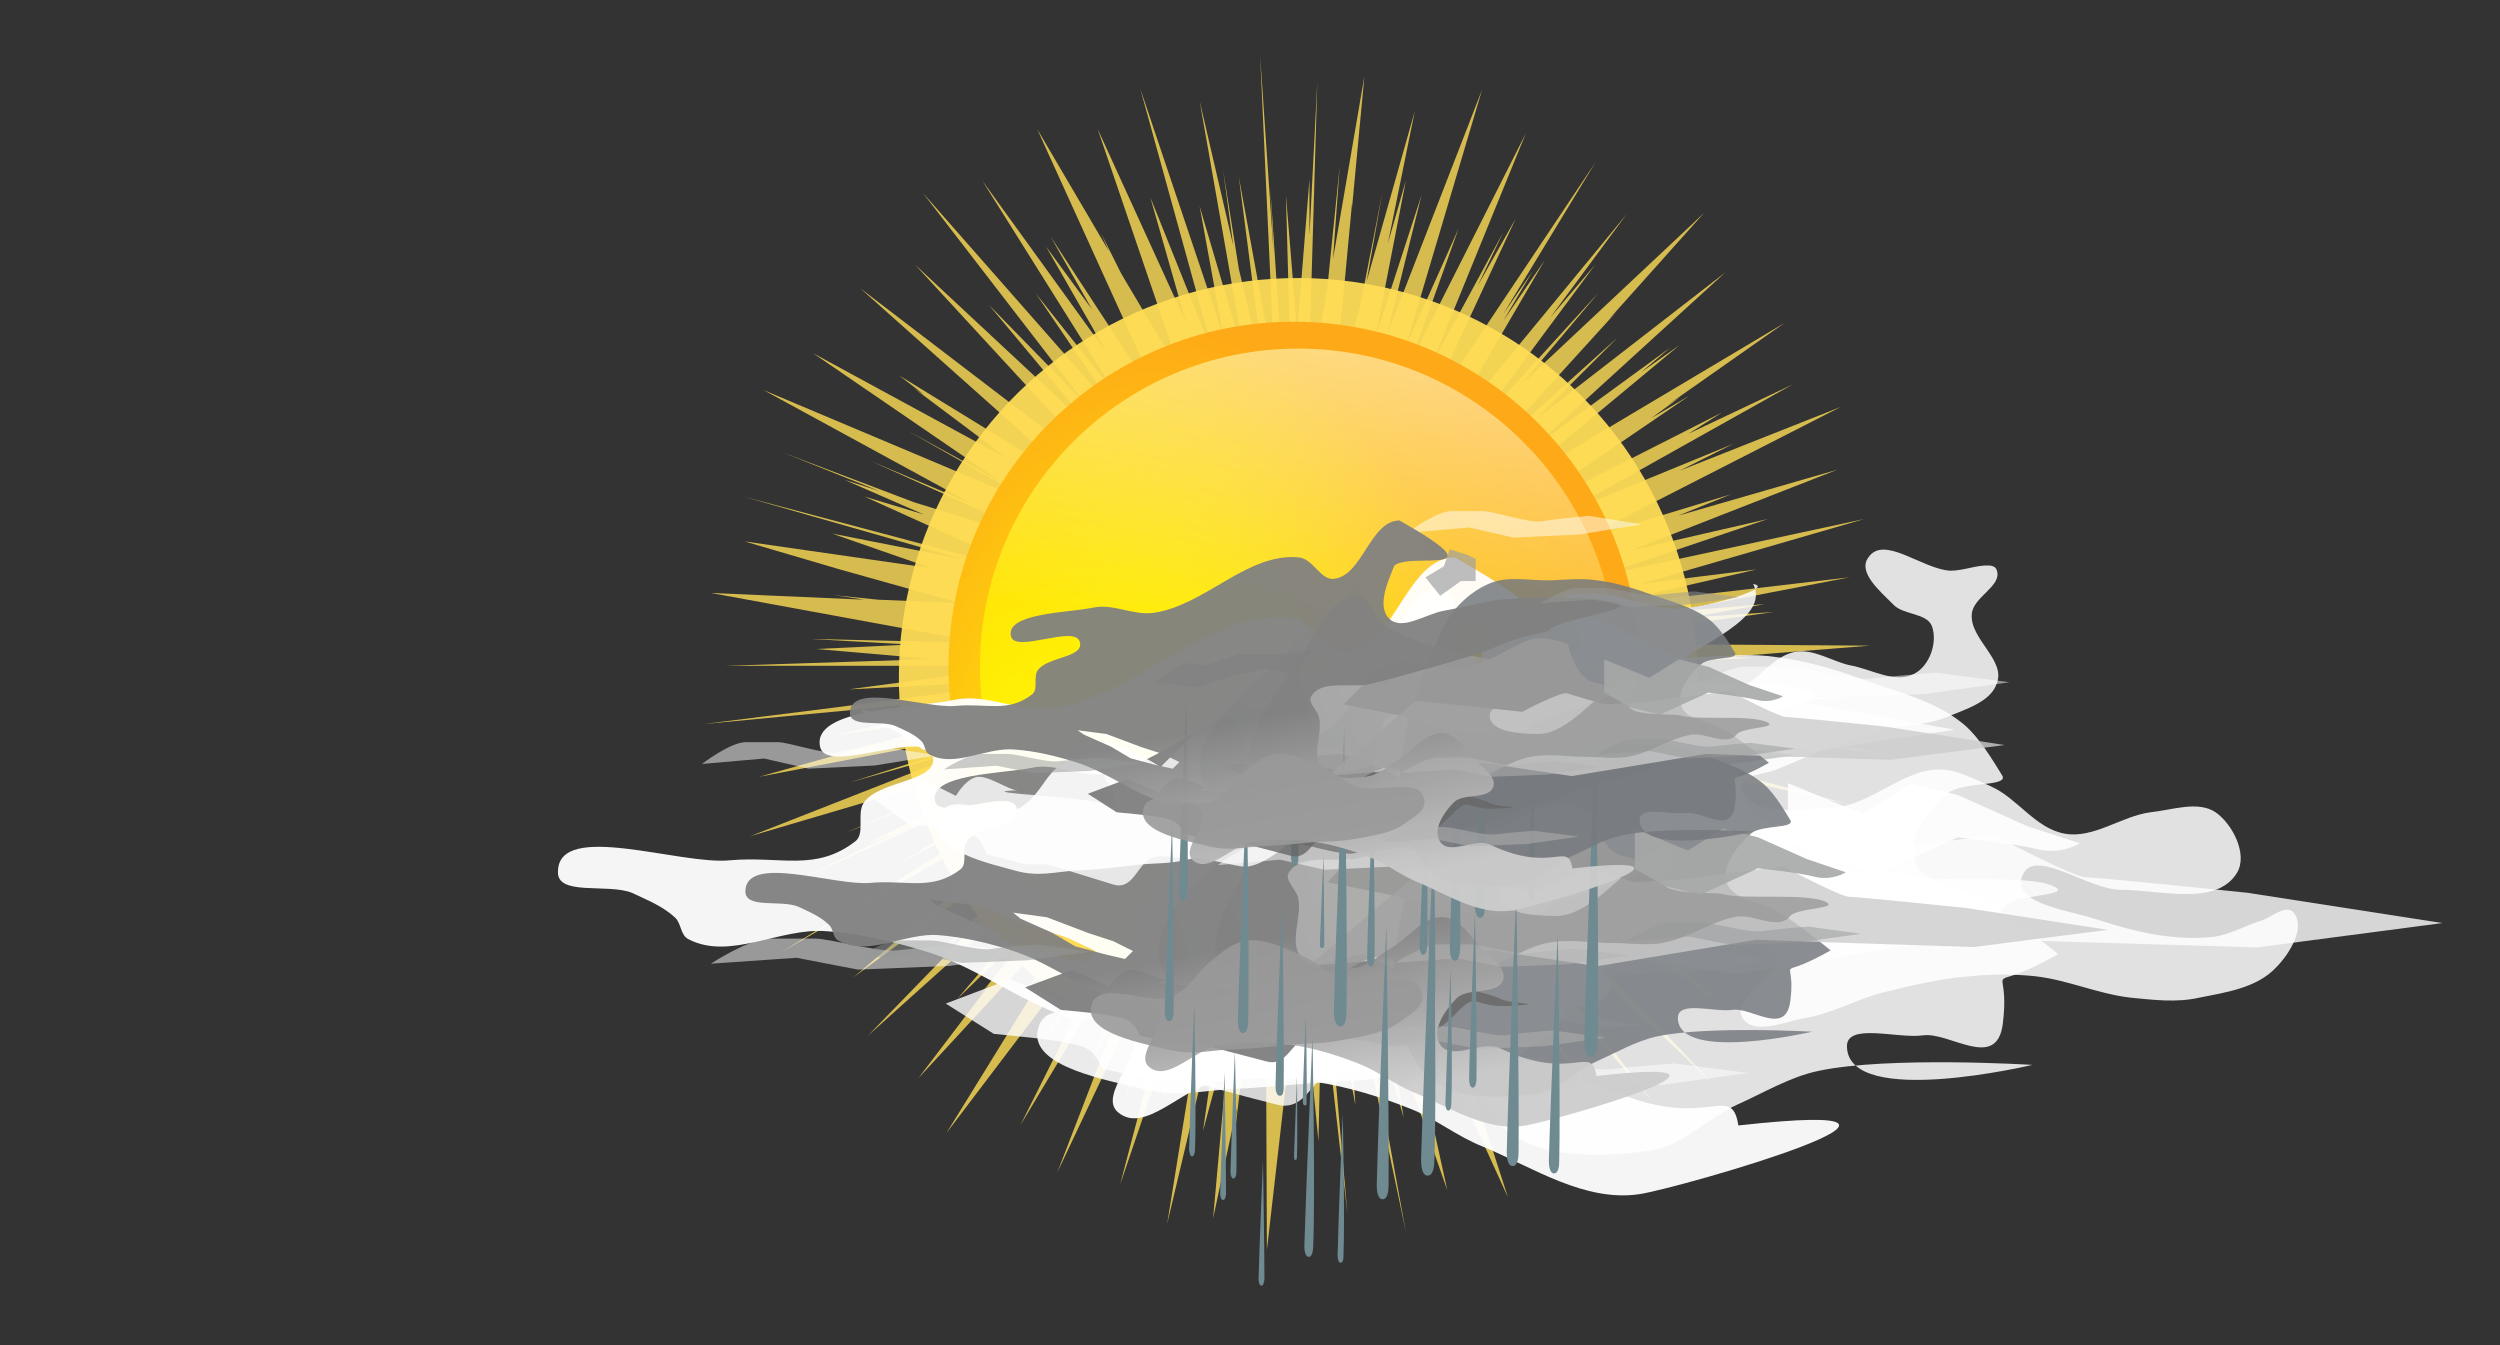 <?xml version="1.0" encoding="UTF-8" standalone="no"?>
<!-- Generator: Adobe Illustrator 23.0.6, SVG Export Plug-In . SVG Version: 6.00 Build 0)  -->

<svg
   xmlns:dc="http://purl.org/dc/elements/1.1/"
   xmlns:cc="http://creativecommons.org/ns#"
   xmlns:rdf="http://www.w3.org/1999/02/22-rdf-syntax-ns#"
   xmlns:svg="http://www.w3.org/2000/svg"
   xmlns="http://www.w3.org/2000/svg"
   xmlns:sodipodi="http://sodipodi.sourceforge.net/DTD/sodipodi-0.dtd"
   xmlns:inkscape="http://www.inkscape.org/namespaces/inkscape"
   version="1.1"
   x="0px"
   y="0px"
   viewBox="0 0 223.032 120.035"
   xml:space="preserve"
   id="svg24300"
   sodipodi:docname="5.svg"
   width="223.032"
   height="120.035"
   inkscape:version="0.92.1 r15371"><rect x="0" y="0" width="223.032" height="120.035" fill="#333333" stroke="none"/><defs
     id="defs24304" /><sodipodi:namedview
     pagecolor="#ffffff"
     bordercolor="#666666"
     borderopacity="1"
     objecttolerance="10"
     gridtolerance="10"
     guidetolerance="10"
     inkscape:pageopacity="0"
     inkscape:pageshadow="2"
     inkscape:window-width="2560"
     inkscape:window-height="1346"
     id="namedview24302"
     showgrid="false"
     fit-margin-top="5"
     fit-margin-bottom="5"
     fit-margin-left="50"
     fit-margin-right="5"
     inkscape:zoom="3.1714397"
     inkscape:cx="244.41165"
     inkscape:cy="6.7074556"
     inkscape:window-x="2549"
     inkscape:window-y="-11"
     inkscape:window-maximized="1"
     inkscape:current-layer="svg24300" /><style
     type="text/css"
     id="style23953">
	.st0{opacity:0.8;enable-background:new    ;}
	.st1{fill:#FFDD55;}
	.st2{opacity:0.94;enable-background:new    ;}
	.st3{fill:url(#SVGID_1_);}
	.st4{fill:url(#SVGID_2_);}
	.st5{fill:url(#SVGID_3_);}
	.st6{opacity:0.85;enable-background:new    ;}
	.st7{fill:#FFFFFF;}
	.st8{opacity:0.9;enable-background:new    ;}
	.st9{opacity:0.95;fill:#FFFFFF;enable-background:new    ;}
	.st10{opacity:0.5;enable-background:new    ;}
	.st11{opacity:0.673;enable-background:new    ;}
	.st12{opacity:0.6;enable-background:new    ;}
	.st13{fill:#76797E;}
	.st14{fill:url(#SVGID_4_);}
	.st15{fill:#999999;}
	.st16{fill:#666666;}
	.st17{fill:#CCCCCC;}
	.st18{opacity:0.95;fill:url(#SVGID_5_);enable-background:new    ;}
	.st19{fill:#A6A7A7;}
	.st20{fill:#B3B3B3;}
	.st21{fill:#9C9EA0;}
	.st22{fill:#959798;}
	.st23{fill:#808080;}
	.st24{fill:#6F8A91;}
	.st25{fill:url(#SVGID_6_);}
	.st26{opacity:0.95;fill:url(#SVGID_7_);enable-background:new    ;}
</style><g
     id="Ebene_2"
     transform="translate(-180.778,-363.3)"><g
       class="st0"
       id="g23957"
       style="opacity:0.8;enable-background:new"><polygon
         class="st1"
         points="291.3,387.3 289.9,378.5 290.8,385.2 287.8,372.3 291.9,395.6 287.8,381.7 289.9,393.2 282.5,371.2 289.1,395.1 283.4,380.9 286.6,392.1 278.7,374.8 286.2,396.8 280.8,387.7 279,384.1 279.7,385.7 273.3,374.8 284.8,400.1 284.3,399.4 274.5,384.4 278.2,390.9 274.1,385.3 279.6,394.9 268.4,379.4 280.5,398.7 273.2,389.5 280.6,400.4 263.1,380.5 277.6,399.3 269,390.5 278.6,402 262.4,386.9 280,406 273.2,401 257.5,389 277.8,407.1 261,396.8 263.2,398.5 262.4,398 268,402.2 270.6,404.2 253.3,394.8 270.1,406.3 261.7,401.7 271.9,407.5 273.1,408.3 248.9,398.1 267.6,408.3 258.4,404.4 269.5,409.4 273.6,411.6 262.3,408.1 250.7,403.7 259.2,407.1 256.1,406.1 263.2,409.2 257.9,407.6 272.7,414.3 271.6,414.1 247.1,407.6 266.7,413.2 255,410.9 263.9,414 247.2,411.6 255.7,414.1 255.3,414 255.7,414.1 266.4,417.1 259.1,416.8 255.2,416.4 257.9,416.8 244.2,416.2 267.6,420.5 265.9,420.6 253,420.3 262,420.8 253.6,421.2 264,422.1 245.4,422.7 270.9,422.7 271.4,422.8 256.5,424.8 274.2,423.9 257.7,426.1 255.4,426.4 243.5,427.9 270.9,425.3 255.3,428.9 267.6,427.1 259.1,429.6 253.9,430.8 257.4,430.1 248.5,432.6 273,427.9 256.6,433.1 268.6,429.7 247.7,437.9 272.8,430.5 256.2,437.6 274.1,430.5 258.1,438.6 260.5,437.7 250.1,442.7 267,435 274.1,432.2 261.1,440.3 277.4,431.6 250.4,448.3 276.6,433.1 261.6,444.6 272.2,437.5 262.8,445.5 261.1,446.8 262.2,446 256.9,450.5 279.2,434.1 264.7,448.2 268.3,445.3 258.2,455.7 275.6,440.1 279.7,436.5 266.2,452.4 273.6,445.2 271.3,448.2 268,452.3 269,451.2 262.7,459.5 279.6,441.2 279,442.1 271.6,452.7 275.2,448.2 265.2,464.4 281.2,443.3 273.8,456.4 280.5,446.3 271.8,463.7 283.9,443.5 285.5,440.9 278.2,458 281,452.6 275.1,467.9 287.2,442.3 281.1,461.3 285.7,449.9 285.1,452.2 282.6,460.9 283.3,459.1 280.7,469 287.5,449 284.5,461.5 288.3,451.4 284.9,472.5 290,451 288.1,464.2 290.5,455.3 289,472 291.1,462.2 291,463.9 291.4,460.5 293.7,450 293.8,474.8 296.8,448.7 298.4,465.1 298.7,451.5 301,471.7 298.8,446.7 301.7,461.9 300.7,447.1 306.2,473.2 301.5,447.5 306,463 304.6,454.3 309.9,469.5 305.2,448.1 308.8,456 310.7,460.8 309.6,457.6 315.3,470.1 307.4,445.6 308.6,447.6 315.2,460.9 311.4,452.5 315.5,459.7 312.2,451.8 320.5,466.6 309.1,444.5 317.5,457.8 306.1,437.4 326.1,465.9 311.9,444.1 322,457.1 312.7,443.7 328.3,461.7 317.9,448.2 324,455.5 311.6,439.8 323.8,451.7 320.6,447.6 333.6,460 314.2,439.5 313.3,438.3 327.9,450.1 322.6,444.5 329.7,450.1 325.9,446.8 334.7,453.2 319.8,439 339.5,450.6 320.6,435.8 330.6,440.5 334.5,442.6 332.2,441.2 333.7,442 322.8,434.9 342,444 319.8,432.6 335,438.4 314.3,429.4 312.2,428 326,433 335.3,436.4 334.2,436 346.1,440.3 321.9,430.6 338.2,435.1 320.8,429.5 345.9,435.1 337.3,432.8 323.8,428.8 335.6,430.7 322,427.2 349.3,430.6 322.4,426.1 338.1,427.1 327.3,425.4 345.3,425.7 337.7,424.9 340.2,425 334,424.5 320.7,423.1 331,422.3 337.2,422 335,421.9 347.6,420.9 318.9,420.7 339,417.9 331.5,418.4 338.2,417.2 329.7,417.9 345.8,414.8 322.7,417.5 337.5,414.1 327.1,415.4 347.1,409.6 323.4,414.7 338.5,409.6 326.3,412.4 344.7,405.2 330.5,409.3 335.2,407.4 321.7,411.5 345,399.6 330.6,405.3 335.4,402.9 319.8,409.3 320,409.2 340.7,397.6 331.4,402 334.4,400.1 320.8,407 315.8,409.3 331.5,398.6 328.1,400.6 330.7,398.7 329.6,399.4 340,392.1 315.3,406.8 330.6,394.1 327.2,396.5 329.8,394.3 317.6,403.2 334.7,387.6 317.8,400.7 325.1,393.4 313,404.3 325,391.1 324.3,391.8 332.8,382.3 316.5,397.6 323.4,389.4 311.9,402 323.1,386.9 319.1,391.6 325.9,382.4 309.6,402.2 308.9,403.1 318.6,386.5 314.9,391.9 317.5,387.5 314.9,391.3 323.1,377.8 307.4,401.3 316,382.8 312.6,388.8 314.9,384 308.5,395.8 316.9,375.2 306.7,395.4 310.9,383.7 306.2,394.2 313,371.3 304.5,393.2 307.6,380.7 303.5,393.3 306.2,379.4 304.6,385 307,373.2 302.7,388.4 304.1,380.5 302.1,390.7 299.6,399.8 300.8,387.8 301.4,381.4 301.4,381.8 302.5,370.1 299.7,386.4 300.3,378.1 299.2,388.9 297.5,398.9 297.5,397.9 298.3,370.6 297.6,384.3 297.6,379.3 296.5,392.9 295.5,380.7 296,399.1 295.7,403 295.6,402.4 294.1,380 294.4,385.9 293.2,368.3 294.5,396.6 291.3,379.1 293.6,396.9 "
         id="polygon23955"
         style="fill:#ffdd55" /></g><g
       class="st2"
       id="g23961"
       style="opacity:0.94;enable-background:new"><circle
         transform="matrix(0.071,-0.998,0.998,0.071,-147.402,689.34)"
         class="st1"
         cx="296.3"
         cy="423.8"
         id="ellipse23959"
         r="35.6"
         style="fill:#ffdd55" /></g><radialGradient
       id="SVGID_1_"
       cx="393.88"
       cy="247.928"
       r="50.508"
       gradientTransform="matrix(0.61,-0.024,0.035,0.895,35.549,224.878)"
       gradientUnits="userSpaceOnUse"><stop
         offset="0"
         style="stop-color:#FFFF00"
         id="stop23963" /><stop
         offset="1"
         style="stop-color:#FEA917"
         id="stop23965" /></radialGradient><path
       class="st3"
       d="m 327,422.8 c 0,17 -13.8,30.8 -30.8,30.8 -17,0 -30.8,-13.8 -30.8,-30.8 0,-17 13.8,-30.8 30.8,-30.8 17,0 30.8,13.8 30.8,30.8 z"
       id="path23968"
       inkscape:connector-curvature="0"
       style="fill:url(#SVGID_1_)" /><g
       id="g23977"><linearGradient
         id="SVGID_2_"
         gradientUnits="userSpaceOnUse"
         x1="362.004"
         y1="295.957"
         x2="482.036"
         y2="177.947"
         gradientTransform="matrix(0.562,0,0,0.562,53.523,295.658)"><stop
           offset="0"
           style="stop-color:#FFFF00"
           id="stop23970" /><stop
           offset="1"
           style="stop-color:#FFFF00;stop-opacity:0"
           id="stop23972" /></linearGradient><circle
         class="st4"
         cx="296.6"
         cy="422.8"
         r="28.4"
         id="circle23975"
         style="fill:url(#SVGID_2_)" /></g><linearGradient
       id="SVGID_3_"
       gradientUnits="userSpaceOnUse"
       x1="451.582"
       y1="119.494"
       x2="433.032"
       y2="225.084"
       gradientTransform="matrix(0.562,0,0,0.562,53.523,295.658)"><stop
         offset="0"
         style="stop-color:#FFFFFF"
         id="stop23979" /><stop
         offset="1"
         style="stop-color:#FFFFFF;stop-opacity:0"
         id="stop23981" /></linearGradient><path
       class="st5"
       d="m 325,422.8 c 0,15.7 -12.7,28.4 -28.4,28.4 -15.7,0 -28.4,-12.7 -28.4,-28.4 0,-15.7 12.7,-28.4 28.4,-28.4 15.7,0 28.4,12.8 28.4,28.4 z"
       id="path23984"
       inkscape:connector-curvature="0"
       style="fill:url(#SVGID_3_)" /></g><g
     id="Ebene_3"
     transform="translate(-180.778,-363.3)"><g
       transform="matrix(0.659,0,0,0.659,692.12,65.274)"
       id="g24049"><g
         class="st6"
         id="g23989"
         style="opacity:0.85;enable-background:new"><path
           class="st7"
           d="m -573.8,603.4 c 4.4,5.9 14.2,5.6 21.4,4.6 4.2,-0.7 7.7,-4.4 11.6,-6.2 3.6,-1.6 7.2,-3.8 11.1,-4.6 9.5,-2 28.9,-0.8 28.9,-0.8 0,0 -24.8,5.9 -25.1,-2.4 -0.2,-3.4 6.9,-1.1 10.3,-1.6 3.6,-0.5 10,4.9 10.8,-1.6 0.8,-6.5 -1.3,-5.7 1.3,-6.5 2.6,-0.8 6.2,-2.9 6.2,-2.9 0,0 -6.4,-5.2 -10,-7.3 -3.1,-2 -8.5,-2 -9.5,-5.4 -1,-3.3 2,-6.9 4.6,-9.1 2,-1.6 8.3,-0.8 7.3,-2.4 -1,-1.6 -3.3,-5.6 -5.7,-7.3 -3.6,-2.8 -8.2,-3.9 -12.4,-5.4 -4.1,-1.5 -8.2,-2.8 -12.4,-3.3 -3.3,-0.5 -6.5,-0.2 -10,0 -4.7,0.2 -9.8,-1.1 -14,0.8 -4.4,2 -8.3,5.9 -10.3,10.3 -7.2,15.2 -14.3,37.2 -4.1,51.1 z"
           id="path23987"
           inkscape:connector-curvature="0"
           style="fill:#ffffff" /></g><g
         class="st6"
         id="g23993"
         style="opacity:0.85;enable-background:new"><path
           class="st7"
           d="m -601.2,553.9 c 3.6,-4.4 9,-7 12.2,-11.6 1.1,-1.6 1.1,-3.8 2.3,-5.2 1.5,-2.1 3.3,-5.9 5.9,-5.2 3.3,0.8 1,7.2 3.4,9.3 2.1,1.8 5.4,2 8.2,1.8 2.4,-0.2 5.7,-0.8 7,-2.9 0.8,-1.5 -1.3,-3.6 -0.7,-5.2 0.5,-1.1 -4.6,-2.4 3.3,-2.3 2.8,0 7.5,2.3 11.4,2 3.4,-0.2 12.7,-2.8 9.6,-3.3 2.4,4.7 -7.3,8 -11.4,11.6 -1.6,1.5 -5.7,2 -5.2,4.1 0.7,2.3 4.6,1.3 7,1.1 2.9,-0.3 5.6,-1.6 8.2,-2.9 2.4,-1.3 4.2,-4.1 7,-4.7 2.6,-0.5 5.1,1.3 7.5,1.8 2.9,0.5 6.2,2.6 8.8,1.1 2,-1.1 3.1,-4.2 2.3,-6.4 -0.7,-1.8 -3.9,-1.5 -5.2,-2.9 -1.8,-1.8 -4.9,-4.4 -3.4,-6.4 2.1,-3.1 7.3,1.6 11.1,1.8 1.8,0 3.6,-0.8 5.2,-0.7 0.5,0 1,0.2 1.1,0.7 0.7,2.1 -3.3,3.6 -3.4,5.9 -0.3,3.3 4.6,6.2 3.4,9.3 -0.8,2.6 -4.4,3.6 -7,4.7 -2.8,1.1 -5.9,1 -8.8,1.8 -4.7,1.3 -9.5,3.3 -14,5.2 -1.6,0.7 -4.9,0.7 -4.7,2.3 0.5,4.2 8,3.1 12.2,2.9 5.2,-0.3 9.5,-5.2 14.5,-5.2 2.4,0 4.7,1.3 7,2.3 3.6,1.6 6,5.7 10,6.4 3.9,0.7 7.7,-2.4 11.6,-2.9 2.9,-0.3 6.4,-1.6 8.8,0 2.3,1.6 4.4,5.7 2.9,8.2 -2.8,4.6 -10.4,2.3 -15.7,2.3 -4.6,0 -11.9,-6 -13.4,-1.8 -1.3,3.8 6.7,4.6 10.4,5.9 4.9,1.6 10.1,2.8 15.2,2.3 2.4,-0.2 4.6,-1.6 7,-2.3 1.3,-0.5 3.1,-2.1 4.1,-1.1 1.8,2 -0.5,5.7 -2.3,7.5 -2.6,2.8 -6.9,3.4 -10.4,4.1 -3.1,0.7 -6.2,0.3 -9.3,0 -4.4,-0.5 -8.5,-2.4 -12.9,-2.9 -2.9,-0.3 -5.9,-0.3 -8.8,0 -4.1,0.3 -8.2,1.3 -12.2,2.3 -3.6,1 -6.9,2.9 -10.4,3.4 -2.6,0.5 -6.7,2.3 -8.2,0 -1.8,-2.8 5.7,-5.9 4.1,-8.8 -2.3,-4.1 -9.3,-2.6 -14,-1.8 -4.2,0.7 -8.3,3.1 -11.6,5.9 -2.6,2.1 -3.1,7 -6.4,8.2 -5.7,2 -11.6,-3.1 -17.5,-4.1 -12.1,-2 -31.3,7.5 -36.7,-3.4 -5.5,-11.6 12.8,-22.4 20.9,-32.2 z"
           id="path23991"
           inkscape:connector-curvature="0"
           style="fill:#ffffff" /></g><g
         class="st8"
         id="g23997"
         style="opacity:0.9;enable-background:new"><path
           class="st7"
           d="m -591.4,568.3 12.4,2.4 10,3.3 10,0.8 8.3,-0.8 c 0,0 0.8,-1.6 4.1,-2.4 3.3,-0.8 1.6,-0.8 4.9,-1.6 3.3,-0.8 7.3,-2.4 7.3,-2.4 l 2.4,-1.6 c 0,0 0,-1.6 -4.1,-2.4 -4.1,-0.8 -5.7,-8.3 -5.7,-8.3 0,0 -4.9,-2.4 -9.1,-0.8 -4.2,1.6 -8.3,4.9 -13.2,5.7 -4.9,0.8 -14.9,-1.6 -14.9,-1.6 l -7.3,4.9 z"
           id="path23995"
           inkscape:connector-curvature="0"
           style="fill:#ffffff" /></g><g
         class="st0"
         id="g24001"
         style="opacity:0.8;enable-background:new"><path
           class="st7"
           d="m -647.9,588.1 8.7,-3.3 7,2.9 c 0,0 1.6,-2.4 3.8,-2.9 2.1,-0.5 6.2,2.1 7.8,2.1 1.6,0 -9.1,0 4.9,0.8 14,0.8 13.6,2.4 13.2,0.5 -0.3,-2 -5.4,-6.5 1.3,-5.4 l 6.5,1.3 10,-2.4 11.1,5.4 4.9,0.5 c 0,0 7.3,1.3 9.5,2.4 2.2,1.1 9.5,0.8 2.1,1.3 -7.3,0.5 -6.2,-2.9 -10.3,1.3 -4.1,4.2 -8.7,6.2 -10.8,6.2 -2.1,0 -6.5,-1.3 -10.3,-1.3 -3.8,0 -6.5,-0.8 -8.3,0.5 -1.8,1.3 -2.9,4.6 -6.2,3.8 -3.3,-0.8 -12.4,-3.3 -12.4,-3.3 h -4.1 l -7.3,-1.6 c 0,0 -0.5,-2.1 -2.4,-2.9 -2,-0.8 -7.3,-1.3 -7.3,-1.3 l -4.9,-0.5 z"
           id="path23999"
           inkscape:connector-curvature="0"
           style="fill:#ffffff" /></g><g
         class="st0"
         id="g24005"
         style="opacity:0.8;enable-background:new"><path
           class="st7"
           d="m -575.4,567.5 23.5,2.4 c 0,0 8.7,-4.6 10,-4.1 1.3,0.5 8.3,2.4 8.3,2.4 0,0 9.1,-0.5 11.1,-0.8 2,-0.3 16.5,-2.1 16.5,-2.1 0,0 10.8,5.7 12.4,5.7 1.6,0 21.9,2.1 21.9,2.1 l 26.4,4.1 -25.1,3.3 -26.8,-0.8 -14,-0.5 -29.7,4.9 -19.8,-2.9 -34.3,2.9 z"
           id="path24003"
           inkscape:connector-curvature="0"
           style="fill:#ffffff" /></g><g
         class="st0"
         id="g24009"
         style="opacity:0.8;enable-background:new"><path
           class="st7"
           d="m -610.5,586.4 c 3.8,5.1 12.7,1.3 18.9,0 3.4,-0.7 6.4,-3.9 10,-4.1 3.8,-0.2 7,2.9 10.8,3.3 2.8,0.3 5.6,-0.2 8.3,-0.8 4.2,-1 8,-4.1 12.4,-4.9 4.1,-0.8 8.3,0 12.4,0 3.1,0 6,0.5 9.1,0 4.9,-0.8 9.1,-4.1 14,-4.9 3.3,-0.5 7.8,2.6 10,0 1.1,-1.6 8.8,-1.5 7,-2.6 -3.1,-2 -16,-0.5 -19.4,-1.6 -2.3,-0.7 -17,0.8 -9.3,-5.6 -1.8,-10.3 -12.7,9.8 -22,9.6 -3.8,0 -10.8,-0.3 -10.8,-4.1 0,-3.3 7,-0.8 9.1,-3.3 1.6,-2.1 2.6,-6.2 0.8,-8.3 -2.1,-2.6 -6.7,-0.2 -10,-0.8 -8,-1.6 -16.2,-3.3 -23,-7.3 -2.6,-1.6 -3.4,-6.7 -6.5,-6.5 -5.7,0.2 -8.7,7.5 -11.6,12.4 -5.6,8.8 -16.2,21 -10.2,29.5 z"
           id="path24007"
           inkscape:connector-curvature="0"
           style="fill:#ffffff" /></g><path
         class="st9"
         d="m -579,527.7 c -6.5,0 -8.2,12.2 -14.5,12.9 -2.9,0.3 -4.6,-4.4 -7.7,-4.7 -11.4,-1.1 -20.7,10.6 -32.2,12.2 -4.4,0.7 -9,-2.1 -13.4,-1.1 -5.4,1.1 -19.4,1.1 -18.1,6.4 1,3.8 14,-2.6 15.2,1.1 1.1,3.6 -7.2,3.3 -9.3,6.4 -1,1.5 0.2,4.1 -1.1,5.2 -5.4,4.2 -10.1,2 -17,2.6 -6.7,0.7 -23.2,-5.4 -23.3,1.5 -0.2,3.4 6.7,1.6 10,2.9 2.1,1 4.2,1.8 5.9,3.4 0.8,0.8 0.7,2.4 1.8,2.9 5.6,2.9 12.4,-1.6 18.6,-1.1 4.7,0.3 9.5,1.5 14,2.9 6.5,2.1 12.1,6.5 18.6,8.7 2.8,1 7,-0.7 8.7,1.8 2.1,3.1 -4.6,8.7 -1.8,11.1 3.6,3.1 8.8,-3.4 13.4,-4.1 4.4,-0.7 9,-0.7 13.4,0 4.4,0.7 8.7,2 12.7,3.6 3.4,1.3 6.4,3.8 10,5.2 6.7,2.8 13.7,7.5 21.1,6.4 5.4,-0.8 48.5,-13.2 13.4,-9.3 -1,-6.2 -4.4,1.3 -18.1,-5.2 -3.3,-1.6 -9,2.4 -11.1,-0.7 -1.8,-2.6 0.8,-6.5 2.9,-8.7 2.1,-2.3 7.8,-0.5 8.8,-3.6 0.7,-2.3 -2.4,-4.1 -4.1,-5.9 -2.1,-2.3 -3.9,-5.6 -7,-5.9 -3.8,-0.3 -6.7,3.9 -10,5.9 -2.1,1.1 -3.9,3.1 -6.4,3.6 -3.4,0.7 -8.2,0.8 -10.4,-1.8 -2.4,-2.8 0.2,-7.5 -0.7,-11.1 -0.3,-1.6 -2.4,-3.3 -1.8,-4.6 2.1,-4.1 9,-1.8 13.4,-2.9 7.7,-2 15.2,-4.1 22.7,-6.4 5.6,-1.6 6.4,-3.3 16.3,-5.2 1.5,-2.6 18.1,-4.4 15.7,-6 -2.8,-2 -24.2,-1.5 -27.4,-0.8 -3.8,0.7 -7.3,1.6 -11.1,2.3 -4.1,0.7 -9.3,4.6 -12.2,1.8 -2.8,-2.8 -0.3,-8.2 1.1,-11.8 3.6,-3.1 23.7,3 1,-9.9 z m -71.2,46.3 6.4,0.8 7.8,2.9 4.6,1.5 3.8,1.8 -1.5,1.5 -3.8,-0.8 -5.6,-1.5 -4.4,-2.6 -5.9,-2.6 z"
         id="path24011"
         inkscape:connector-curvature="0"
         style="opacity:0.95;fill:#ffffff;enable-background:new" /><g
         class="st8"
         id="g24015"
         style="opacity:0.9;enable-background:new"><path
           class="st7"
           d="m -621.1,599.7 c 4.6,1.1 7.8,0.2 11.6,0 3.8,-0.2 7.3,-0.5 10.8,-0.8 3.4,-0.3 6.4,-0.2 10,-0.8 3.6,-0.7 8.2,-1.3 10.8,-3.3 2.6,-2 5.7,-3.3 4.1,-6.5 -1.6,-3.3 -10.4,-0.5 -14,-1.6 -3.6,-1.1 -4.4,-2.8 -7.3,-4.1 -2.9,-1.3 -7.5,-3.6 -10.8,-3.3 -3.3,0.3 -4.9,2.3 -7.3,4.1 -2.4,1.8 -3.6,4.9 -7.3,6.5 -3.8,1.6 -13.7,-3.6 -14.9,1.6 -1.4,5.2 9.7,7 14.3,8.2 z"
           id="path24013"
           inkscape:connector-curvature="0"
           style="fill:#ffffff" /></g><g
         class="st8"
         id="g24019"
         style="opacity:0.9;enable-background:new"><path
           class="st7"
           d="m -533.8,558.3 10,4.1 6.5,-4.1 6.5,1.6 9.1,4.1 7.3,2.4 c 0,0 -2.4,1.6 -5.7,0.8 -3.3,-0.8 -10.8,-1.6 -10.8,-1.6 l -10.8,4.9 -6.5,-1.6 -5.7,-3.3 v -7.3 z"
           id="path24017"
           inkscape:connector-curvature="0"
           style="fill:#ffffff" /></g><g
         class="st10"
         id="g24023"
         style="opacity:0.5;enable-background:new"><path
           class="st7"
           d="m -578.7,583.5 11.6,-0.8 8.3,1.6 12.4,-0.5 11.6,-1.6 -10,-1.3 c 0,0 -6.2,0.5 -8.7,0.8 -2.5,0.3 -9.1,-1.6 -11.1,-1.6 h -6.2 c -3,0.1 -7.9,3.4 -7.9,3.4 z"
           id="path24021"
           inkscape:connector-curvature="0"
           style="fill:#ffffff" /></g><g
         class="st11"
         id="g24027"
         style="opacity:0.673;enable-background:new"><polygon
           class="st7"
           points="-562.2,536.1 -562.2,541 -565.4,541 -570,544.3 -573.3,540.2 -569.2,537.8 -567.9,534 -563.8,535.3 "
           id="polygon24025"
           style="fill:#ffffff" /></g><g
         class="st10"
         id="g24031"
         style="opacity:0.5;enable-background:new"><path
           class="st7"
           d="m -535.4,579.4 11.6,-0.8 8.3,1.6 12.4,-0.5 11.6,-1.6 -10,-1.3 c 0,0 -6.2,0.5 -8.7,0.8 -2.4,0.3 -9.1,-1.6 -11.1,-1.6 h -6.2 c -3,0.1 -7.9,3.4 -7.9,3.4 z"
           id="path24029"
           inkscape:connector-curvature="0"
           style="fill:#ffffff" /></g><g
         class="st10"
         id="g24035"
         style="opacity:0.5;enable-background:new"><path
           class="st7"
           d="m -547.8,545.9 11.6,-0.8 8.3,1.6 12.4,-0.5 11.6,-1.6 -10,-1.3 c 0,0 -6.2,0.5 -8.7,0.8 -2.4,0.3 -9.1,-1.6 -11.1,-1.6 h -6.2 c -2.8,0.2 -7.9,3.4 -7.9,3.4 z"
           id="path24033"
           inkscape:connector-curvature="0"
           style="fill:#ffffff" /></g><g
         class="st10"
         id="g24039"
         style="opacity:0.5;enable-background:new"><path
           class="st7"
           d="m -583.2,598.8 11.6,-0.8 8.3,1.6 12.4,-0.5 11.6,-1.6 -10,-1.3 c 0,0 -6.2,0.5 -8.7,0.8 -2.4,0.3 -9.1,-1.6 -11.1,-1.6 h -6.2 c -3,0.2 -7.9,3.4 -7.9,3.4 z"
           id="path24037"
           inkscape:connector-curvature="0"
           style="fill:#ffffff" /></g><g
         class="st10"
         id="g24043"
         style="opacity:0.5;enable-background:new"><path
           class="st7"
           d="m -679.7,582.7 11.6,-0.8 8.3,1.6 12.4,-0.5 11.6,-1.6 -10,-1.3 c 0,0 -6.2,0.5 -8.7,0.8 -2.4,0.3 -9.1,-1.6 -11.1,-1.6 h -6.2 c -2.9,0.1 -7.9,3.4 -7.9,3.4 z"
           id="path24041"
           inkscape:connector-curvature="0"
           style="fill:#ffffff" /></g><g
         class="st12"
         id="g24047"
         style="opacity:0.6;enable-background:new"><polygon
           class="st7"
           points="-605.4,557.2 -598.4,556.4 -602.2,561.6 -608.7,560.5 -616.5,562.1 -623.5,564.6 -633,563.4 -626.5,559.2 -621.9,559.7 -614.6,557.2 "
           id="polygon24045"
           style="fill:#ffffff" /></g></g></g><g
     id="Ebene_4"
     transform="translate(-180.778,-363.3)"><g
       transform="matrix(0.59,0,0,0.59,842.29,95.912)"
       id="g24124"><g
         class="st6"
         id="g24054"
         style="opacity:0.85;enable-background:new"><path
           class="st13"
           d="m -906.3,614.9 c 3.6,4.7 11.5,4.5 17.3,3.7 3.4,-0.5 6.2,-3.6 9.4,-5 2.9,-1.3 5.8,-3 9,-3.7 7.7,-1.6 23.4,-0.7 23.4,-0.7 0,0 -20.1,4.7 -20.3,-2 -0.1,-2.8 5.5,-0.9 8.3,-1.3 2.9,-0.4 8,4 8.7,-1.3 0.7,-5.3 -1.1,-4.6 1.1,-5.3 2.1,-0.7 5,-2.4 5,-2.4 0,0 -5.1,-4.2 -8,-5.9 -2.5,-1.6 -6.9,-1.6 -7.7,-4.4 -0.8,-2.6 1.6,-5.5 3.7,-7.4 1.6,-1.3 6.7,-0.7 5.9,-2 -0.8,-1.3 -2.6,-4.5 -4.6,-5.9 -2.9,-2.2 -6.6,-3.2 -10,-4.4 -3.3,-1.2 -6.6,-2.2 -10,-2.6 -2.6,-0.4 -5.3,-0.1 -8,0 -3.8,0.1 -7.9,-0.9 -11.3,0.7 -3.6,1.6 -6.7,4.7 -8.3,8.3 -6.1,12.6 -11.9,30.4 -3.6,41.6 z"
           id="path24052"
           inkscape:connector-curvature="0"
           style="fill:#76797e" /></g><g
         class="st6"
         id="g24063"
         style="opacity:0.85;enable-background:new"><linearGradient
           id="SVGID_4_"
           gradientUnits="userSpaceOnUse"
           x1="-6792.98"
           y1="95.272"
           x2="-6613.045"
           y2="39.203"
           gradientTransform="matrix(0.348,0,0,0.348,1384.598,581.253)"><stop
             offset="0"
             style="stop-color:#57646D"
             id="stop24056" /><stop
             offset="1"
             style="stop-color:#57646D;stop-opacity:0"
             id="stop24058" /></linearGradient><path
           class="st14"
           d="m -928.5,575 c 2.9,-3.6 7.3,-5.7 9.9,-9.4 0.9,-1.3 0.9,-3 1.8,-4.2 1.2,-1.7 2.6,-4.7 4.7,-4.2 2.6,0.7 0.8,5.8 2.8,7.5 1.7,1.5 4.4,1.6 6.6,1.5 2,-0.1 4.6,-0.7 5.7,-2.4 0.7,-1.2 -1.1,-2.9 -0.5,-4.2 0.4,-0.9 -3.7,-2 2.6,-1.8 2.2,0 6.1,1.8 9.2,1.6 2.8,-0.1 10.3,-2.2 7.8,-2.6 2,3.8 -5.9,6.5 -9.2,9.4 -1.3,1.2 -4.6,1.6 -4.2,3.3 0.5,1.8 3.7,1.1 5.7,0.9 2.4,-0.3 4.5,-1.3 6.6,-2.4 2,-1.1 3.4,-3.3 5.7,-3.8 2.1,-0.4 4.1,1.1 6.1,1.5 2.4,0.4 5,2.1 7.1,0.9 1.6,-0.9 2.5,-3.4 1.8,-5.1 -0.5,-1.5 -3.2,-1.2 -4.2,-2.4 -1.5,-1.5 -4,-3.6 -2.8,-5.1 1.7,-2.5 5.9,1.3 9,1.5 1.5,0 2.9,-0.7 4.2,-0.5 0.4,0 0.8,0.1 0.9,0.5 0.5,1.7 -2.6,2.9 -2.8,4.7 -0.3,2.6 3.7,5 2.8,7.5 -0.7,2.1 -3.6,2.9 -5.7,3.8 -2.2,0.9 -4.7,0.8 -7.1,1.5 -3.8,1.1 -7.7,2.6 -11.3,4.2 -1.3,0.5 -4,0.5 -3.8,1.8 0.4,3.4 6.5,2.5 9.9,2.4 4.2,-0.3 7.7,-4.2 11.7,-4.2 2,0 3.8,1.1 5.7,1.8 2.9,1.3 4.9,4.6 8,5.1 3.2,0.5 6.2,-2 9.4,-2.4 2.4,-0.3 5.1,-1.3 7.1,0 1.8,1.3 3.6,4.6 2.4,6.6 -2.2,3.7 -8.4,1.8 -12.7,1.8 -3.7,0 -9.6,-4.9 -10.8,-1.5 -1.1,3 5.4,3.7 8.4,4.7 4,1.3 8.2,2.2 12.3,1.8 2,-0.1 3.7,-1.3 5.7,-1.8 1.1,-0.4 2.5,-1.7 3.3,-0.9 1.5,1.6 -0.4,4.6 -1.8,6.1 -2.1,2.2 -5.5,2.8 -8.4,3.3 -2.5,0.5 -5,0.3 -7.5,0 -3.6,-0.4 -6.9,-2 -10.4,-2.4 -2.4,-0.3 -4.7,-0.3 -7.1,0 -3.3,0.3 -6.6,1.1 -9.9,1.8 -2.9,0.8 -5.5,2.4 -8.4,2.8 -2.1,0.4 -5.4,1.8 -6.6,0 -1.5,-2.2 4.6,-4.7 3.3,-7.1 -1.8,-3.3 -7.5,-2.1 -11.3,-1.5 -3.4,0.5 -6.7,2.5 -9.4,4.7 -2.1,1.7 -2.5,5.7 -5.1,6.6 -4.6,1.6 -9.4,-2.5 -14.1,-3.3 -9.8,-1.6 -25.3,6.1 -29.7,-2.8 -4.7,-9 10,-17.7 16.6,-25.6 z"
           id="path24061"
           inkscape:connector-curvature="0"
           style="fill:url(#SVGID_4_)" /></g><g
         class="st8"
         id="g24067"
         style="opacity:0.9;enable-background:new"><path
           class="st15"
           d="m -920.5,586.6 10,2 8,2.6 8,0.7 6.7,-0.7 c 0,0 0.7,-1.3 3.3,-2 2.6,-0.7 1.3,-0.7 4,-1.3 2.6,-0.7 5.9,-2 5.9,-2 l 2,-1.3 c 0,0 0,-1.3 -3.3,-2 -3.3,-0.7 -4.6,-6.7 -4.6,-6.7 0,0 -4,-2 -7.4,-0.7 -3.4,1.3 -6.7,4 -10.7,4.6 -4,0.7 -12,-1.3 -12,-1.3 l -5.9,4 z"
           id="path24065"
           inkscape:connector-curvature="0"
           style="fill:#999999" /></g><g
         class="st0"
         id="g24071"
         style="opacity:0.8;enable-background:new"><path
           class="st16"
           d="m -966.2,602.5 7,-2.6 5.7,2.4 c 0,0 1.3,-2 3,-2.4 1.7,-0.4 5,1.7 6.3,1.7 1.3,0 -7.4,0 4,0.7 11.3,0.7 10.9,2 10.7,0.4 -0.3,-1.6 -4.4,-5.3 1.1,-4.4 l 5.3,1.1 8,-2 9,4.4 4,0.4 c 0,0 5.9,1.1 7.7,2 1.7,0.9 7.7,0.7 1.7,1.1 -5.9,0.4 -5,-2.4 -8.3,1.1 -3.3,3.4 -7,5 -8.7,5 -1.7,0 -5.3,-1.1 -8.3,-1.1 -3,0 -5.3,-0.7 -6.7,0.4 -1.5,1.1 -2.4,3.7 -5,3 -2.6,-0.7 -10,-2.6 -10,-2.6 h -3.3 l -5.9,-1.3 c 0,0 -0.4,-1.7 -2,-2.4 -1.6,-0.7 -5.9,-1.1 -5.9,-1.1 l -4,-0.4 z"
           id="path24069"
           inkscape:connector-curvature="0"
           style="fill:#666666" /></g><g
         class="st0"
         id="g24075"
         style="opacity:0.8;enable-background:new"><path
           class="st17"
           d="m -907.6,585.9 19,2 c 0,0 7,-3.7 8,-3.3 1.1,0.4 6.7,2 6.7,2 0,0 7.4,-0.4 9,-0.7 1.6,-0.3 13.3,-1.7 13.3,-1.7 0,0 8.7,4.6 10,4.6 1.3,0 17.7,1.7 17.7,1.7 l 21.4,3.3 -20.3,2.6 -21.6,-0.7 -11.3,-0.4 -24,4 -16,-2.4 -27.7,2.4 z"
           id="path24073"
           inkscape:connector-curvature="0"
           style="fill:#cccccc" /></g><g
         class="st0"
         id="g24079"
         style="opacity:0.8;enable-background:new"><path
           class="st15"
           d="m -936,601.2 c 3,4.1 10.3,1.1 15.3,0 2.8,-0.5 5.1,-3.2 8,-3.3 3,-0.1 5.7,2.4 8.7,2.6 2.2,0.3 4.5,-0.1 6.7,-0.7 3.4,-0.8 6.5,-3.3 10,-4 3.3,-0.7 6.7,0 10,0 2.5,0 4.9,0.4 7.4,0 4,-0.7 7.4,-3.3 11.3,-4 2.6,-0.4 6.3,2.1 8,0 0.9,-1.3 7.1,-1.2 5.7,-2.1 -2.5,-1.6 -12.9,-0.4 -15.7,-1.3 -1.8,-0.5 -13.7,0.7 -7.5,-4.5 -1.5,-8.3 -10.3,7.9 -17.8,7.8 -3,0 -8.7,-0.3 -8.7,-3.3 0,-2.6 5.7,-0.7 7.4,-2.6 1.3,-1.7 2.1,-5 0.7,-6.7 -1.7,-2.1 -5.4,-0.1 -8,-0.7 -6.5,-1.3 -13.1,-2.6 -18.6,-5.9 -2.1,-1.3 -2.8,-5.4 -5.3,-5.3 -4.6,0.1 -7,6.1 -9.4,10 -4.5,7.3 -13.1,17.2 -8.2,24 z"
           id="path24077"
           inkscape:connector-curvature="0"
           style="fill:#999999" /></g><linearGradient
         id="SVGID_5_"
         gradientUnits="userSpaceOnUse"
         x1="-6645.61"
         y1="115.897"
         x2="-6660.439"
         y2="41.82"
         gradientTransform="matrix(0.348,0,0,0.348,1384.598,581.253)"><stop
           offset="0"
           style="stop-color:#CCCCCC"
           id="stop24081" /><stop
           offset="1"
           style="stop-color:#808080"
           id="stop24083" /></linearGradient><path
         class="st18"
         d="m -910.5,553.7 c -5.3,0 -6.6,9.9 -11.7,10.4 -2.4,0.3 -3.7,-3.6 -6.2,-3.8 -9.2,-0.9 -16.8,8.6 -26,9.9 -3.6,0.5 -7.3,-1.7 -10.8,-0.9 -4.4,0.9 -15.7,0.9 -14.6,5.1 0.8,3 11.3,-2.1 12.3,0.9 0.9,2.9 -5.8,2.6 -7.5,5.1 -0.8,1.2 0.1,3.3 -0.9,4.2 -4.4,3.4 -8.2,1.6 -13.7,2.1 -5.4,0.5 -18.7,-4.4 -18.9,1.2 -0.1,2.8 5.4,1.3 8,2.4 1.7,0.8 3.4,1.5 4.7,2.8 0.7,0.7 0.5,2 1.5,2.4 4.5,2.4 10,-1.3 15,-0.9 3.8,0.3 7.7,1.2 11.3,2.4 5.3,1.7 9.8,5.3 15,7 2.2,0.8 5.7,-0.5 7,1.5 1.7,2.5 -3.7,7 -1.5,9 2.9,2.5 7.1,-2.8 10.8,-3.3 3.6,-0.5 7.3,-0.5 10.8,0 3.6,0.5 7,1.6 10.3,2.9 2.8,1.1 5.1,3 8,4.2 5.4,2.2 11.1,6.1 17,5.1 4.4,-0.7 39.2,-10.7 10.8,-7.5 -0.8,-5 -3.6,1.1 -14.6,-4.2 -2.6,-1.3 -7.3,2 -9,-0.5 -1.5,-2.1 0.7,-5.3 2.4,-7 1.7,-1.8 6.3,-0.4 7.1,-2.9 0.5,-1.8 -2,-3.3 -3.3,-4.7 -1.7,-1.8 -3.2,-4.5 -5.7,-4.7 -3,-0.3 -5.4,3.2 -8,4.7 -1.7,0.9 -3.2,2.5 -5.1,2.9 -2.8,0.5 -6.6,0.7 -8.4,-1.5 -2,-2.2 0.1,-6.1 -0.5,-9 -0.3,-1.3 -2,-2.6 -1.5,-3.7 1.7,-3.3 7.3,-1.5 10.8,-2.4 6.2,-1.6 12.3,-3.3 18.3,-5.1 4.5,-1.3 5.1,-2.6 13.2,-4.2 1.2,-2.1 14.6,-3.6 12.7,-4.9 -2.2,-1.6 -19.5,-1.2 -22.2,-0.7 -3,0.5 -5.9,1.3 -9,1.8 -3.3,0.5 -7.5,3.7 -9.9,1.5 -2.2,-2.2 -0.3,-6.6 0.9,-9.5 3.2,-2.5 19.4,2.3 1.1,-8.1 z m -57.5,37.5 5.1,0.7 6.3,2.4 3.7,1.2 3,1.5 -1.2,1.2 -3,-0.7 -4.5,-1.2 -3.6,-2.1 -4.7,-2.1 z"
         id="path24086"
         inkscape:connector-curvature="0"
         style="opacity:0.95;fill:url(#SVGID_5_);enable-background:new" /><g
         class="st8"
         id="g24090"
         style="opacity:0.9;enable-background:new"><path
           class="st15"
           d="m -944.6,611.9 c 3.7,0.9 6.3,0.1 9.4,0 3,-0.1 5.9,-0.4 8.7,-0.7 2.8,-0.3 5.1,-0.1 8,-0.7 2.8,-0.5 6.6,-1.1 8.7,-2.6 2.1,-1.6 4.6,-2.6 3.3,-5.3 -1.3,-2.7 -8.4,-0.4 -11.3,-1.3 -2.9,-0.9 -3.6,-2.2 -5.9,-3.3 -2.4,-1.1 -6.1,-2.9 -8.7,-2.6 -2.6,0.3 -4,1.8 -5.9,3.3 -1.9,1.5 -2.9,4 -5.9,5.3 -3,1.3 -11.1,-2.9 -12,1.3 -1,4.2 8,5.7 11.6,6.6 z"
           id="path24088"
           inkscape:connector-curvature="0"
           style="fill:#999999" /></g><g
         class="st8"
         id="g24094"
         style="opacity:0.9;enable-background:new"><path
           class="st19"
           d="m -874,578.5 8,3.3 5.3,-3.3 5.3,1.3 7.4,3.3 5.9,2 c 0,0 -2,1.3 -4.6,0.7 -2.6,-0.7 -8.7,-1.3 -8.7,-1.3 l -8.7,4 -5.3,-1.3 -4.6,-2.6 z"
           id="path24092"
           inkscape:connector-curvature="0"
           style="fill:#a6a7a7" /></g><g
         class="st10"
         id="g24098"
         style="opacity:0.5;enable-background:new"><path
           class="st20"
           d="m -910.3,598.8 9.4,-0.7 6.7,1.3 10,-0.4 9.4,-1.3 -8,-1.1 c 0,0 -5,0.4 -7,0.7 -2,0.3 -7.4,-1.3 -9,-1.3 h -5 c -2.5,0.2 -6.5,2.8 -6.5,2.8 z"
           id="path24096"
           inkscape:connector-curvature="0"
           style="fill:#b3b3b3" /></g><g
         class="st11"
         id="g24102"
         style="opacity:0.673;enable-background:new"><polygon
           class="st21"
           points="-896.9,560.6 -896.9,564.5 -899.6,564.5 -903.3,567.2 -905.9,563.9 -902.6,561.9 -901.5,558.9 -898.2,559.9 "
           id="polygon24100"
           style="fill:#9c9ea0" /></g><g
         class="st10"
         id="g24106"
         style="opacity:0.5;enable-background:new"><path
           class="st22"
           d="m -875.3,595.5 9.4,-0.7 6.7,1.3 10,-0.4 9.4,-1.3 -8,-1.1 c 0,0 -5,0.4 -7,0.7 -2,0.3 -7.4,-1.3 -9,-1.3 h -5 c -2.5,0.2 -6.5,2.8 -6.5,2.8 z"
           id="path24104"
           inkscape:connector-curvature="0"
           style="fill:#959798" /></g><g
         class="st10"
         id="g24110"
         style="opacity:0.5;enable-background:new"><path
           class="st22"
           d="m -885.3,568.5 9.4,-0.7 6.7,1.3 10,-0.4 9.4,-1.3 -8,-1.1 c 0,0 -5,0.4 -7,0.7 -2,0.3 -7.4,-1.3 -9,-1.3 h -5 c -2.4,0.2 -6.5,2.8 -6.5,2.8 z"
           id="path24108"
           inkscape:connector-curvature="0"
           style="fill:#959798" /></g><g
         class="st10"
         id="g24114"
         style="opacity:0.5;enable-background:new"><path
           class="st20"
           d="m -913.9,611.2 9.4,-0.7 6.7,1.3 10,-0.4 9.4,-1.3 -8,-1.1 c 0,0 -5,0.4 -7,0.7 -2,0.3 -7.4,-1.3 -9,-1.3 h -5 c -2.6,0.2 -6.5,2.8 -6.5,2.8 z"
           id="path24112"
           inkscape:connector-curvature="0"
           style="fill:#b3b3b3" /></g><g
         class="st10"
         id="g24118"
         style="opacity:0.5;enable-background:new"><path
           class="st22"
           d="m -991.9,598.2 9.4,-0.7 6.7,1.3 10,-0.4 9.4,-1.3 -8,-1.1 c 0,0 -5,0.4 -7,0.7 -2,0.3 -7.4,-1.3 -9,-1.3 h -5 c -2.4,0.1 -6.5,2.8 -6.5,2.8 z"
           id="path24116"
           inkscape:connector-curvature="0"
           style="fill:#959798" /></g><g
         class="st12"
         id="g24122"
         style="opacity:0.6;enable-background:new"><polygon
           class="st23"
           points="-931.9,577.6 -926.2,576.9 -929.3,581.2 -934.5,580.2 -940.9,581.6 -946.5,583.5 -954.2,582.6 -948.9,579.2 -945.2,579.6 -939.3,577.6 "
           id="polygon24120"
           style="fill:#808080" /></g></g><g
       transform="matrix(0.59,0,0,0.694,830.28,46.91)"
       id="g24164"><g
         class="st0"
         id="g24128"
         style="opacity:0.8;enable-background:new"><path
           class="st7"
           d="m -969,558.4 7,-2.6 5.7,2.4 c 0,0 1.3,-2 3,-2.4 1.7,-0.4 5,1.7 6.3,1.7 1.3,0 -7.4,0 4,0.7 11.3,0.7 10.9,2 10.7,0.4 -0.3,-1.6 -4.4,-5.3 1.1,-4.4 l 5.3,1.1 8,-2 9,4.4 4,0.4 c 0,0 5.9,1.1 7.7,2 1.7,0.9 7.7,0.7 1.7,1.1 -6,0.4 -5,-2.4 -8.3,1.1 -3.3,3.4 -7,5 -8.7,5 -1.7,0 -5.3,-1.1 -8.3,-1.1 -3,0 -5.3,-0.7 -6.7,0.4 -1.5,1.1 -2.4,3.7 -5,3 -2.6,-0.7 -10,-2.6 -10,-2.6 h -3.3 l -5.9,-1.3 c 0,0 -0.4,-1.7 -2,-2.4 -1.6,-0.7 -5.9,-1.1 -5.9,-1.1 l -4,-0.4 z"
           id="path24126"
           inkscape:connector-curvature="0"
           style="fill:#ffffff" /></g><g
         class="st0"
         id="g24132"
         style="opacity:0.8;enable-background:new"><path
           class="st7"
           d="m -910.4,541.8 19,2 c 0,0 7,-3.7 8,-3.3 1.1,0.4 6.7,2 6.7,2 0,0 7.4,-0.4 9,-0.7 1.6,-0.3 13.3,-1.7 13.3,-1.7 0,0 8.7,4.6 10,4.6 1.3,0 17.7,1.7 17.7,1.7 l 21.4,3.3 -20.3,2.6 -21.6,-0.7 -11.3,-0.4 -24,4 -16,-2.4 -27.7,2.4 z"
           id="path24130"
           inkscape:connector-curvature="0"
           style="fill:#ffffff" /></g><path
         class="st9"
         d="m -970.8,547.1 5.1,0.7 6.3,2.4 3.7,1.2 3,1.5 -1.2,1.2 -3,-0.7 -4.5,-1.2 -3.6,-2.1 -4.7,-2.1 z"
         id="path24134"
         inkscape:connector-curvature="0"
         style="opacity:0.95;fill:#ffffff;enable-background:new" /><g
         class="st8"
         id="g24138"
         style="opacity:0.9;enable-background:new"><path
           class="st7"
           d="m -947.4,567.8 c 3.7,0.9 6.3,0.1 9.4,0 3,-0.1 5.9,-0.4 8.7,-0.7 2.8,-0.3 5.1,-0.1 8,-0.7 2.9,-0.5 6.6,-1.1 8.7,-2.6 2.1,-1.6 4.6,-2.6 3.3,-5.3 -1.3,-2.7 -8.4,-0.4 -11.3,-1.3 -2.9,-0.9 -3.6,-2.2 -5.9,-3.3 -2.4,-1.1 -6.1,-2.9 -8.7,-2.6 -2.6,0.3 -4,1.8 -5.9,3.3 -2,1.5 -2.9,4 -5.9,5.3 -3,1.3 -11.1,-2.9 -12,1.3 -1,4.2 7.9,5.7 11.6,6.6 z"
           id="path24136"
           inkscape:connector-curvature="0"
           style="fill:#ffffff" /></g><g
         class="st8"
         id="g24142"
         style="opacity:0.9;enable-background:new"><path
           class="st7"
           d="m -876.8,534.4 8,3.3 5.3,-3.3 5.3,1.3 7.4,3.3 5.9,2 c 0,0 -2,1.3 -4.6,0.7 -2.6,-0.7 -8.7,-1.3 -8.7,-1.3 l -8.7,4 -5.3,-1.3 -4.6,-2.6 z"
           id="path24140"
           inkscape:connector-curvature="0"
           style="fill:#ffffff" /></g><g
         class="st10"
         id="g24146"
         style="opacity:0.5;enable-background:new"><path
           class="st7"
           d="m -913.1,554.7 9.4,-0.7 6.7,1.3 10,-0.4 9.4,-1.3 -8,-1.1 c 0,0 -5,0.4 -7,0.7 -2,0.3 -7.4,-1.3 -9,-1.3 h -5 c -2.5,0.2 -6.5,2.8 -6.5,2.8 z"
           id="path24144"
           inkscape:connector-curvature="0"
           style="fill:#ffffff" /></g><g
         class="st10"
         id="g24150"
         style="opacity:0.5;enable-background:new"><path
           class="st7"
           d="m -878.1,551.4 9.4,-0.7 6.7,1.3 10,-0.4 9.4,-1.3 -8,-1.1 c 0,0 -5,0.4 -7,0.7 -2,0.3 -7.4,-1.3 -9,-1.3 h -5 c -2.5,0.2 -6.5,2.8 -6.5,2.8 z"
           id="path24148"
           inkscape:connector-curvature="0"
           style="fill:#ffffff" /></g><g
         class="st10"
         id="g24154"
         style="opacity:0.5;enable-background:new"><path
           class="st7"
           d="m -888.1,524.4 9.4,-0.7 6.7,1.3 10,-0.4 9.4,-1.3 -8,-1.1 c 0,0 -5,0.4 -7,0.7 -2,0.3 -7.4,-1.3 -9,-1.3 h -5 c -2.4,0.2 -6.5,2.8 -6.5,2.8 z"
           id="path24152"
           inkscape:connector-curvature="0"
           style="fill:#ffffff" /></g><g
         class="st10"
         id="g24158"
         style="opacity:0.5;enable-background:new"><path
           class="st7"
           d="m -916.7,567.1 9.4,-0.7 6.7,1.3 10,-0.4 9.4,-1.3 -8,-1.1 c 0,0 -5,0.4 -7,0.7 -2,0.3 -7.4,-1.3 -9,-1.3 h -5 c -2.6,0.2 -6.5,2.8 -6.5,2.8 z"
           id="path24156"
           inkscape:connector-curvature="0"
           style="fill:#ffffff" /></g><g
         class="st10"
         id="g24162"
         style="opacity:0.5;enable-background:new"><path
           class="st7"
           d="m -994.7,554.1 9.4,-0.7 6.7,1.3 10,-0.4 9.4,-1.3 -8,-1.1 c 0,0 -5,0.4 -7,0.7 -2,0.3 -7.4,-1.3 -9,-1.3 h -5 c -2.4,0.1 -6.5,2.8 -6.5,2.8 z"
           id="path24160"
           inkscape:connector-curvature="0"
           style="fill:#ffffff" /></g></g></g><g
     id="Ebene_5"
     transform="translate(-180.778,-363.3)"><g
       transform="matrix(0.659,0,0,0.659,-230.98,-48.344)"
       id="g24223"><path
         class="st24"
         d="m 785.4,718.9 c 0,0 -0.8,19.8 -1,26.3 0,0.5 0.1,1.4 0.6,1.4 0.5,0 0.6,-0.9 0.6,-1.4 0.1,-6.4 -0.2,-26.3 -0.2,-26.3 z"
         id="path24167"
         inkscape:connector-curvature="0"
         style="fill:#6f8a91" /><path
         class="st24"
         d="m 798.4,747 c 0,0 -0.8,18.6 -0.9,24.7 0,0.5 0.1,1.3 0.6,1.3 0.5,0 0.5,-0.8 0.5,-1.3 0.1,-6 -0.2,-24.7 -0.2,-24.7 z"
         id="path24169"
         inkscape:connector-curvature="0"
         style="fill:#6f8a91" /><path
         class="st24"
         d="m 810.7,731.9 c 0,0 -0.7,16.8 -0.8,22.4 0,0.4 0.1,1.2 0.5,1.2 0.4,0 0.5,-0.8 0.5,-1.2 0.1,-5.4 -0.2,-22.4 -0.2,-22.4 z"
         id="path24171"
         inkscape:connector-curvature="0"
         style="fill:#6f8a91" /><path
         class="st24"
         d="m 804,740.4 c 0,0 -0.4,9 -0.5,12 0,0.2 0,0.6 0.3,0.6 0.3,0 0.3,-0.4 0.3,-0.6 0,-2.9 -0.1,-12 -0.1,-12 z"
         id="path24173"
         inkscape:connector-curvature="0"
         style="fill:#6f8a91" /><path
         class="st24"
         d="m 806.8,723 c 0,0 -1.2,29 -1.4,38.5 0,0.7 0.1,2.1 0.9,2.1 0.7,0 0.8,-1.3 0.8,-2 0.2,-9.4 -0.3,-38.6 -0.3,-38.6 z"
         id="path24175"
         inkscape:connector-curvature="0"
         style="fill:#6f8a91" /><path
         class="st24"
         d="m 819,741.9 c 0,0 -0.6,13.4 -0.7,17.8 0,0.3 0.1,1 0.4,1 0.3,0 0.4,-0.6 0.4,-0.9 0.1,-4.4 -0.1,-17.9 -0.1,-17.9 z"
         id="path24177"
         inkscape:connector-curvature="0"
         style="fill:#6f8a91" /><path
         class="st24"
         d="m 822.2,723 c 0,0 -1,22.7 -1.1,30.1 0,0.6 0.1,1.6 0.7,1.6 0.6,0 0.6,-1 0.7,-1.6 0.1,-7.3 -0.3,-30.1 -0.3,-30.1 z"
         id="path24179"
         inkscape:connector-curvature="0"
         style="fill:#6f8a91" /><path
         class="st24"
         d="m 812.5,749.9 c 0,0 -1.1,26.5 -1.3,35.2 0,0.7 0.1,1.9 0.8,1.9 0.7,0 0.8,-1.2 0.8,-1.9 0.1,-8.6 -0.3,-35.2 -0.3,-35.2 z"
         id="path24181"
         inkscape:connector-curvature="0"
         style="fill:#6f8a91" /><path
         class="st24"
         d="m 840.8,725.2 c 0,0 -1.3,30.3 -1.5,40.3 0,0.8 0.1,2.2 0.9,2.2 0.8,0 0.9,-1.4 0.9,-2.1 0.3,-9.9 -0.3,-40.4 -0.3,-40.4 z"
         id="path24183"
         inkscape:connector-curvature="0"
         style="fill:#6f8a91" /><path
         class="st24"
         d="m 817.9,729.8 c 0,0 -0.7,17.2 -0.9,22.9 0,0.4 0.1,1.2 0.5,1.2 0.4,0 0.5,-0.8 0.5,-1.2 0.2,-5.6 -0.1,-22.9 -0.1,-22.9 z"
         id="path24185"
         inkscape:connector-curvature="0"
         style="fill:#6f8a91" /><path
         class="st24"
         d="m 825.6,717.2 c 0,0 -1,22.6 -1.1,30.1 0,0.6 0.1,1.6 0.7,1.6 0.6,0 0.6,-1 0.7,-1.6 0.1,-7.4 -0.3,-30.1 -0.3,-30.1 z"
         id="path24187"
         inkscape:connector-curvature="0"
         style="fill:#6f8a91" /><path
         class="st24"
         d="m 830.1,745.4 c 0,0 -1.1,26.5 -1.3,35.2 0,0.7 0.1,1.9 0.8,1.9 0.7,0 0.8,-1.2 0.8,-1.9 0.1,-8.5 -0.3,-35.2 -0.3,-35.2 z"
         id="path24189"
         inkscape:connector-curvature="0"
         style="fill:#6f8a91" /><path
         class="st24"
         d="m 824.5,748.1 c 0,0 -0.7,17 -0.8,22.6 0,0.4 0.1,1.2 0.5,1.2 0.4,0 0.5,-0.8 0.5,-1.2 0.1,-5.5 -0.2,-22.6 -0.2,-22.6 z"
         id="path24191"
         inkscape:connector-curvature="0"
         style="fill:#6f8a91" /><path
         class="st24"
         d="m 832.4,726.7 c 0,0 -0.6,14.1 -0.7,18.8 0,0.4 0.1,1 0.4,1 0.4,0 0.4,-0.6 0.4,-1 0.1,-4.6 -0.1,-18.8 -0.1,-18.8 z"
         id="path24193"
         inkscape:connector-curvature="0"
         style="fill:#6f8a91" /><path
         class="st24"
         d="m 801.6,762.3 c 0,0 -0.4,8.5 -0.4,11.4 0,0.2 0,0.6 0.3,0.6 0.3,0 0.2,-0.4 0.2,-0.6 0.1,-2.8 -0.1,-11.4 -0.1,-11.4 z"
         id="path24195"
         inkscape:connector-curvature="0"
         style="fill:#6f8a91" /><path
         class="st24"
         d="m 818.8,740.2 c 0,0 -1.3,31.1 -1.6,41.4 0,0.8 0.1,2.2 0.9,2.2 0.8,0 0.9,-1.4 0.9,-2.2 0.4,-10.1 -0.2,-41.4 -0.2,-41.4 z"
         id="path24197"
         inkscape:connector-curvature="0"
         style="fill:#6f8a91" /><path
         class="st24"
         d="m 821.2,755.9 c 0,0 -0.6,13.6 -0.7,18.1 0,0.4 0.1,1 0.4,1 0.3,0 0.4,-0.6 0.4,-1 0.2,-4.4 -0.1,-18.1 -0.1,-18.1 z"
         id="path24199"
         inkscape:connector-curvature="0"
         style="fill:#6f8a91" /><path
         class="st24"
         d="m 792,766.9 c 0,0 -0.5,12.3 -0.6,16.4 0,0.3 0.1,0.9 0.4,0.9 0.3,0 0.4,-0.6 0.4,-0.9 0.1,-4 -0.2,-16.4 -0.2,-16.4 z"
         id="path24201"
         inkscape:connector-curvature="0"
         style="fill:#6f8a91" /><path
         class="st24"
         d="m 806.6,775.3 c 0,0 -0.6,14.5 -0.7,19.3 0,0.4 0.1,1 0.4,1 0.4,0 0.4,-0.7 0.4,-1 0.2,-4.7 -0.1,-19.3 -0.1,-19.3 z"
         id="path24203"
         inkscape:connector-curvature="0"
         style="fill:#6f8a91" /><path
         class="st24"
         d="m 800.4,770.3 c 0,0 -0.3,8.1 -0.4,10.8 0,0.2 0,0.6 0.2,0.6 0.2,0 0.2,-0.4 0.2,-0.6 0.1,-2.6 0,-10.8 0,-10.8 z"
         id="path24205"
         inkscape:connector-curvature="0"
         style="fill:#6f8a91" /><path
         class="st24"
         d="m 802.5,764.9 c 0,0 -0.9,21.4 -1.1,28.4 0,0.6 0.1,1.5 0.6,1.5 0.5,0 0.6,-1 0.6,-1.5 0.3,-7 -0.1,-28.4 -0.1,-28.4 z"
         id="path24207"
         inkscape:connector-curvature="0"
         style="fill:#6f8a91" /><path
         class="st24"
         d="m 790.6,769.8 c 0,0 -0.5,12.3 -0.6,16.4 0,0.3 0.1,0.9 0.4,0.9 0.3,0 0.4,-0.6 0.4,-0.9 0,-4 -0.2,-16.4 -0.2,-16.4 z"
         id="path24209"
         inkscape:connector-curvature="0"
         style="fill:#6f8a91" /><path
         class="st24"
         d="m 786.5,760.5 c 0,0 -0.6,14.8 -0.7,19.6 0,0.4 0.1,1.1 0.4,1.1 0.3,0 0.4,-0.7 0.4,-1 0.2,-4.8 -0.1,-19.7 -0.1,-19.7 z"
         id="path24211"
         inkscape:connector-curvature="0"
         style="fill:#6f8a91" /><path
         class="st24"
         d="m 795.8,781.8 c 0,0 -0.5,12 -0.6,16 0,0.3 0.1,0.9 0.4,0.9 0.3,0 0.3,-0.5 0.4,-0.8 0,-4 -0.2,-16.1 -0.2,-16.1 z"
         id="path24213"
         inkscape:connector-curvature="0"
         style="fill:#6f8a91" /><path
         class="st24"
         d="m 793.6,731 c 0,0 -1,23.9 -1.2,31.8 0,0.6 0.1,1.7 0.7,1.7 0.6,0 0.7,-1.1 0.7,-1.7 0.2,-7.7 -0.2,-31.8 -0.2,-31.8 z"
         id="path24215"
         inkscape:connector-curvature="0"
         style="fill:#6f8a91" /><path
         class="st24"
         d="m 783.5,735.9 c 0,0 -0.8,19.3 -1,25.6 0,0.5 0.1,1.4 0.6,1.4 0.5,0 0.6,-0.9 0.6,-1.4 0.1,-6.2 -0.2,-25.6 -0.2,-25.6 z"
         id="path24217"
         inkscape:connector-curvature="0"
         style="fill:#6f8a91" /><path
         class="st24"
         d="m 800.4,718.9 c 0,0 -0.7,16.4 -0.8,21.8 0,0.4 0.1,1.2 0.5,1.2 0.4,0 0.5,-0.7 0.5,-1.2 0.1,-5.3 -0.2,-21.8 -0.2,-21.8 z"
         id="path24219"
         inkscape:connector-curvature="0"
         style="fill:#6f8a91" /><path
         class="st24"
         d="m 835.7,751 c 0,0 -1,23.1 -1.2,30.8 0,0.6 0.1,1.7 0.7,1.7 0.6,0 0.7,-1 0.7,-1.6 0.2,-7.6 -0.2,-30.9 -0.2,-30.9 z"
         id="path24221"
         inkscape:connector-curvature="0"
         style="fill:#6f8a91" /></g><g
       transform="matrix(0.659,0,0,0.659,521.46,213.22)"
       id="g24297"><g
         class="st6"
         id="g24227"
         style="opacity:0.85;enable-background:new"><path
           class="st13"
           d="m -324.3,344.6 c 2.7,3.6 8.7,3.4 13.1,2.8 2.6,-0.4 4.7,-2.7 7.1,-3.8 2.2,-1 4.4,-2.3 6.8,-2.8 5.8,-1.2 17.7,-0.5 17.7,-0.5 0,0 -15.2,3.6 -15.4,-1.5 -0.1,-2.1 4.2,-0.7 6.3,-1 2.2,-0.3 6.1,3 6.6,-1 0.5,-4 -0.8,-3.5 0.8,-4 1.6,-0.5 3.8,-1.8 3.8,-1.8 0,0 -3.9,-3.2 -6.1,-4.5 -1.9,-1.2 -5.2,-1.2 -5.8,-3.3 -0.6,-2 1.2,-4.2 2.8,-5.6 1.2,-1 5.1,-0.5 4.5,-1.5 -0.6,-1 -2,-3.4 -3.5,-4.5 -2.2,-1.7 -5,-2.4 -7.6,-3.3 -2.5,-0.9 -5,-1.7 -7.6,-2 -2,-0.3 -4,-0.1 -6.1,0 -2.9,0.1 -6,-0.7 -8.6,0.5 -2.7,1.2 -5.1,3.6 -6.3,6.3 -4.4,9.5 -8.8,23 -2.5,31.5 z"
           id="path24225"
           inkscape:connector-curvature="0"
           style="fill:#76797e" /></g><g
         class="st6"
         id="g24236"
         style="opacity:0.85;enable-background:new"><linearGradient
           id="SVGID_6_"
           gradientUnits="userSpaceOnUse"
           x1="-2946.369"
           y1="-295.355"
           x2="-2809.979"
           y2="-337.855"
           gradientTransform="matrix(0.435,0,0,0.435,898.882,472.718)"><stop
             offset="0"
             style="stop-color:#57646D"
             id="stop24229" /><stop
             offset="1"
             style="stop-color:#57646D;stop-opacity:0"
             id="stop24231" /></linearGradient><path
           class="st25"
           d="m -341.1,314.3 c 2.2,-2.7 5.5,-4.3 7.5,-7.1 0.7,-1 0.7,-2.3 1.4,-3.2 0.9,-1.3 2,-3.6 3.6,-3.2 2,0.5 0.6,4.4 2.1,5.7 1.3,1.1 3.3,1.2 5,1.1 1.5,-0.1 3.5,-0.5 4.3,-1.8 0.5,-0.9 -0.8,-2.2 -0.4,-3.2 0.3,-0.7 -2.8,-1.5 2,-1.4 1.7,0 4.6,1.4 7,1.2 2.1,-0.1 7.8,-1.7 5.9,-2 1.5,2.9 -4.5,4.9 -7,7.1 -1,0.9 -3.5,1.2 -3.2,2.5 0.4,1.4 2.8,0.8 4.3,0.7 1.8,-0.2 3.4,-1 5,-1.8 1.5,-0.8 2.6,-2.5 4.3,-2.9 1.6,-0.3 3.1,0.8 4.6,1.1 1.8,0.3 3.8,1.6 5.4,0.7 1.2,-0.7 1.9,-2.6 1.4,-3.9 -0.4,-1.1 -2.4,-0.9 -3.2,-1.8 -1.1,-1.1 -3,-2.7 -2.1,-3.9 1.3,-1.9 4.5,1 6.8,1.1 1.1,0 2.2,-0.5 3.2,-0.4 0.3,0 0.6,0.1 0.7,0.4 0.4,1.3 -2,2.2 -2.1,3.6 -0.2,2 2.8,3.8 2.1,5.7 -0.5,1.6 -2.7,2.2 -4.3,2.9 -1.7,0.7 -3.6,0.6 -5.4,1.1 -2.9,0.8 -5.8,2 -8.6,3.2 -1,0.4 -3,0.4 -2.9,1.4 0.3,2.6 4.9,1.9 7.5,1.8 3.2,-0.2 5.8,-3.2 8.9,-3.2 1.5,0 2.9,0.8 4.3,1.4 2.2,1 3.7,3.5 6.1,3.9 2.4,0.4 4.7,-1.5 7.1,-1.8 1.8,-0.2 3.9,-1 5.4,0 1.4,1 2.7,3.5 1.8,5 -1.7,2.8 -6.4,1.4 -9.6,1.4 -2.8,0 -7.3,-3.7 -8.2,-1.1 -0.8,2.3 4.1,2.8 6.4,3.6 3,1 6.2,1.7 9.3,1.4 1.5,-0.1 2.8,-1 4.3,-1.4 0.8,-0.3 1.9,-1.3 2.5,-0.7 1.1,1.2 -0.3,3.5 -1.4,4.6 -1.6,1.7 -4.2,2.1 -6.4,2.5 -1.9,0.4 -3.8,0.2 -5.7,0 -2.7,-0.3 -5.2,-1.5 -7.9,-1.8 -1.8,-0.2 -3.6,-0.2 -5.4,0 -2.5,0.2 -5,0.8 -7.5,1.4 -2.2,0.6 -4.2,1.8 -6.4,2.1 -1.6,0.3 -4.1,1.4 -5,0 -1.1,-1.7 3.5,-3.6 2.5,-5.4 -1.4,-2.5 -5.7,-1.6 -8.6,-1.1 -2.6,0.4 -5.1,1.9 -7.1,3.6 -1.6,1.3 -1.9,4.3 -3.9,5 -3.5,1.2 -7.1,-1.9 -10.7,-2.5 -7.4,-1.2 -19.2,4.6 -22.5,-2.1 -3.4,-6.9 7.8,-13.5 12.8,-19.5 z"
           id="path24234"
           inkscape:connector-curvature="0"
           style="fill:url(#SVGID_6_)" /></g><g
         class="st8"
         id="g24240"
         style="opacity:0.9;enable-background:new"><path
           class="st15"
           d="m -335.1,323.1 7.6,1.5 6.1,2 6.1,0.5 5.1,-0.5 c 0,0 0.5,-1 2.5,-1.5 2,-0.5 1,-0.5 3,-1 2,-0.5 4.5,-1.5 4.5,-1.5 l 1.5,-1 c 0,0 0,-1 -2.5,-1.5 -2.5,-0.5 -3.5,-5.1 -3.5,-5.1 0,0 -3,-1.5 -5.6,-0.5 -2.6,1 -5.1,3 -8.1,3.5 -3,0.5 -9.1,-1 -9.1,-1 l -4.5,3 z"
           id="path24238"
           inkscape:connector-curvature="0"
           style="fill:#999999" /></g><g
         class="st0"
         id="g24244"
         style="opacity:0.8;enable-background:new"><path
           class="st16"
           d="m -369.7,335.2 5.3,-2 4.3,1.8 c 0,0 1,-1.5 2.3,-1.8 1.3,-0.3 3.8,1.3 4.8,1.3 1,0 -5.6,0 3,0.5 8.6,0.5 8.3,1.5 8.1,0.3 -0.2,-1.2 -3.3,-4 0.8,-3.3 l 4,0.8 6.1,-1.5 6.8,3.3 3,0.3 c 0,0 4.5,0.8 5.8,1.5 1.3,0.7 5.8,0.5 1.3,0.8 -4.5,0.3 -3.8,-1.8 -6.3,0.8 -2.5,2.6 -5.3,3.8 -6.6,3.8 -1.3,0 -4,-0.8 -6.3,-0.8 -2.3,0 -4,-0.5 -5.1,0.3 -1.1,0.8 -1.8,2.8 -3.8,2.3 -2,-0.5 -7.6,-2 -7.6,-2 h -2.5 l -4.5,-1 c 0,0 -0.3,-1.3 -1.5,-1.8 -1.2,-0.5 -4.5,-0.8 -4.5,-0.8 l -3,-0.3 z"
           id="path24242"
           inkscape:connector-curvature="0"
           style="fill:#666666" /></g><g
         class="st0"
         id="g24248"
         style="opacity:0.8;enable-background:new"><path
           class="st17"
           d="m -325.3,322.6 14.4,1.5 c 0,0 5.3,-2.8 6.1,-2.5 0.8,0.3 5.1,1.5 5.1,1.5 0,0 5.6,-0.3 6.8,-0.5 1.2,-0.2 10.1,-1.3 10.1,-1.3 0,0 6.6,3.5 7.6,3.5 1,0 13.4,1.3 13.4,1.3 l 16.2,2.5 -15.4,2 -16.4,-0.5 -8.6,-0.3 -18.2,3 -12.1,-1.8 -21,1.8 z"
           id="path24246"
           inkscape:connector-curvature="0"
           style="fill:#cccccc" /></g><g
         class="st0"
         id="g24252"
         style="opacity:0.8;enable-background:new"><path
           class="st15"
           d="m -346.8,334.2 c 2.3,3.1 7.8,0.8 11.6,0 2.1,-0.4 3.9,-2.4 6.1,-2.5 2.3,-0.1 4.3,1.8 6.6,2 1.7,0.2 3.4,-0.1 5.1,-0.5 2.6,-0.6 4.9,-2.5 7.6,-3 2.5,-0.5 5.1,0 7.6,0 1.9,0 3.7,0.3 5.6,0 3,-0.5 5.6,-2.5 8.6,-3 2,-0.3 4.8,1.6 6.1,0 0.7,-1 5.4,-0.9 4.3,-1.6 -1.9,-1.2 -9.8,-0.3 -11.9,-1 -1.4,-0.4 -10.4,0.5 -5.7,-3.4 -1.1,-6.3 -7.8,6 -13.5,5.9 -2.3,0 -6.6,-0.2 -6.6,-2.5 0,-2 4.3,-0.5 5.6,-2 1,-1.3 1.6,-3.8 0.5,-5.1 -1.3,-1.6 -4.1,-0.1 -6.1,-0.5 -4.9,-1 -9.9,-2 -14.1,-4.5 -1.6,-1 -2.1,-4.1 -4,-4 -3.5,0.1 -5.3,4.6 -7.1,7.6 -3.5,5.4 -10,12.9 -6.3,18.1 z"
           id="path24250"
           inkscape:connector-curvature="0"
           style="fill:#999999" /></g><linearGradient
         id="SVGID_7_"
         gradientUnits="userSpaceOnUse"
         x1="-2856.69"
         y1="-283.004"
         x2="-2867.93"
         y2="-339.154"
         gradientTransform="matrix(0.435,0,0,0.435,898.882,472.718)"><stop
           offset="0"
           style="stop-color:#CCCCCC"
           id="stop24254" /><stop
           offset="1"
           style="stop-color:#808080"
           id="stop24256" /></linearGradient><path
         class="st26"
         d="m -327.5,298.2 c -4,0 -5,7.5 -8.9,7.9 -1.8,0.2 -2.8,-2.7 -4.7,-2.9 -7,-0.7 -12.7,6.5 -19.7,7.5 -2.7,0.4 -5.5,-1.3 -8.2,-0.7 -3.3,0.7 -11.9,0.7 -11.1,3.9 0.6,2.3 8.6,-1.6 9.3,0.7 0.7,2.2 -4.4,2 -5.7,3.9 -0.6,0.9 0.1,2.5 -0.7,3.2 -3.3,2.6 -6.2,1.2 -10.4,1.6 -4.1,0.4 -14.2,-3.3 -14.3,0.9 -0.1,2.1 4.1,1 6.1,1.8 1.3,0.6 2.6,1.1 3.6,2.1 0.5,0.5 0.4,1.5 1.1,1.8 3.4,1.8 7.6,-1 11.4,-0.7 2.9,0.2 5.8,0.9 8.6,1.8 4,1.3 7.4,4 11.4,5.3 1.7,0.6 4.3,-0.4 5.3,1.1 1.3,1.9 -2.8,5.3 -1.1,6.8 2.2,1.9 5.4,-2.1 8.2,-2.5 2.7,-0.4 5.5,-0.4 8.2,0 2.7,0.4 5.3,1.2 7.8,2.2 2.1,0.8 3.9,2.3 6.1,3.2 4.1,1.7 8.4,4.6 12.9,3.9 3.3,-0.5 29.7,-8.1 8.2,-5.7 -0.6,-3.8 -2.7,0.8 -11.1,-3.2 -2,-1 -5.5,1.5 -6.8,-0.4 -1.1,-1.6 0.5,-4 1.8,-5.3 1.3,-1.4 4.8,-0.3 5.4,-2.2 0.4,-1.4 -1.5,-2.5 -2.5,-3.6 -1.3,-1.4 -2.4,-3.4 -4.3,-3.6 -2.3,-0.2 -4.1,2.4 -6.1,3.6 -1.3,0.7 -2.4,1.9 -3.9,2.2 -2.1,0.4 -5,0.5 -6.4,-1.1 -1.5,-1.7 0.1,-4.6 -0.4,-6.8 -0.2,-1 -1.5,-2 -1.1,-2.8 1.3,-2.5 5.5,-1.1 8.2,-1.8 4.7,-1.2 9.3,-2.5 13.9,-3.9 3.4,-1 3.9,-2 10,-3.2 0.9,-1.6 11.1,-2.7 9.6,-3.7 -1.7,-1.2 -14.8,-0.9 -16.8,-0.5 -2.3,0.4 -4.5,1 -6.8,1.4 -2.5,0.4 -5.7,2.8 -7.5,1.1 -1.7,-1.7 -0.2,-5 0.7,-7.2 2.3,-1.9 14.6,1.8 0.7,-6.1 z m -43.6,28.4 3.9,0.5 4.8,1.8 2.8,0.9 2.3,1.1 -0.9,0.9 -2.3,-0.5 -3.4,-0.9 -2.7,-1.6 -3.6,-1.6 z"
         id="path24259"
         inkscape:connector-curvature="0"
         style="opacity:0.95;fill:url(#SVGID_7_);enable-background:new" /><g
         class="st8"
         id="g24263"
         style="opacity:0.9;enable-background:new"><path
           class="st15"
           d="m -353.3,342.3 c 2.8,0.7 4.8,0.1 7.1,0 2.3,-0.1 4.5,-0.3 6.6,-0.5 2.1,-0.2 3.9,-0.1 6.1,-0.5 2.2,-0.4 5,-0.8 6.6,-2 1.6,-1.2 3.5,-2 2.5,-4 -1,-2 -6.4,-0.3 -8.6,-1 -2.2,-0.7 -2.7,-1.7 -4.5,-2.5 -1.8,-0.8 -4.6,-2.2 -6.6,-2 -2,0.2 -3,1.4 -4.5,2.5 -1.5,1.1 -2.2,3 -4.5,4 -2.3,1 -8.4,-2.2 -9.1,1 -0.7,3.2 6.1,4.3 8.9,5 z"
           id="path24261"
           inkscape:connector-curvature="0"
           style="fill:#999999" /></g><g
         class="st8"
         id="g24267"
         style="opacity:0.9;enable-background:new"><path
           class="st19"
           d="m -299.8,317 6.1,2.5 4,-2.5 4,1 5.6,2.5 4.5,1.5 c 0,0 -1.5,1 -3.5,0.5 -2,-0.5 -6.6,-1 -6.6,-1 l -6.6,3 -4,-1 -3.5,-2 z"
           id="path24265"
           inkscape:connector-curvature="0"
           style="fill:#a6a7a7" /></g><g
         class="st10"
         id="g24271"
         style="opacity:0.5;enable-background:new"><path
           class="st20"
           d="m -327.3,332.4 7.1,-0.5 5.1,1 7.6,-0.3 7.1,-1 -6.1,-0.8 c 0,0 -3.8,0.3 -5.3,0.5 -1.5,0.2 -5.6,-1 -6.8,-1 h -3.8 c -1.9,0.1 -4.9,2.1 -4.9,2.1 z"
           id="path24269"
           inkscape:connector-curvature="0"
           style="fill:#b3b3b3" /></g><g
         class="st11"
         id="g24275"
         style="opacity:0.673;enable-background:new"><polygon
           class="st21"
           points="-317.2,303.4 -317.2,306.4 -319.2,306.4 -322,308.4 -324,305.9 -321.5,304.4 -320.7,302.1 -318.2,302.9 "
           id="polygon24273"
           style="fill:#9c9ea0" /></g><g
         class="st10"
         id="g24279"
         style="opacity:0.5;enable-background:new"><path
           class="st22"
           d="m -300.8,329.9 7.1,-0.5 5.1,1 7.6,-0.3 7.1,-1 -6.1,-0.8 c 0,0 -3.8,0.3 -5.3,0.5 -1.5,0.2 -5.6,-1 -6.8,-1 h -3.8 c -1.9,0.1 -4.9,2.1 -4.9,2.1 z"
           id="path24277"
           inkscape:connector-curvature="0"
           style="fill:#959798" /></g><g
         class="st10"
         id="g24283"
         style="opacity:0.5;enable-background:new"><path
           class="st22"
           d="m -308.4,309.4 7.1,-0.5 5.1,1 7.6,-0.3 7.1,-1 -6.1,-0.8 c 0,0 -3.8,0.3 -5.3,0.5 -1.5,0.2 -5.6,-1 -6.8,-1 h -3.8 c -1.8,0.1 -4.9,2.1 -4.9,2.1 z"
           id="path24281"
           inkscape:connector-curvature="0"
           style="fill:#959798" /></g><g
         class="st10"
         id="g24287"
         style="opacity:0.5;enable-background:new"><path
           class="st20"
           d="m -330.1,341.8 7.1,-0.5 5.1,1 7.6,-0.3 7.1,-1 -6.1,-0.8 c 0,0 -3.8,0.3 -5.3,0.5 -1.5,0.2 -5.6,-1 -6.8,-1 h -3.8 c -1.9,0.1 -4.9,2.1 -4.9,2.1 z"
           id="path24285"
           inkscape:connector-curvature="0"
           style="fill:#b3b3b3" /></g><g
         class="st10"
         id="g24291"
         style="opacity:0.5;enable-background:new"><path
           class="st22"
           d="m -389.2,331.9 7.1,-0.5 5.1,1 7.6,-0.3 7.1,-1 -6.1,-0.8 c 0,0 -3.8,0.3 -5.3,0.5 -1.5,0.2 -5.6,-1 -6.8,-1 h -3.8 c -1.8,0.1 -4.9,2.1 -4.9,2.1 z"
           id="path24289"
           inkscape:connector-curvature="0"
           style="fill:#959798" /></g><g
         class="st12"
         id="g24295"
         style="opacity:0.6;enable-background:new"><polygon
           class="st23"
           points="-343.7,316.3 -339.4,315.8 -341.7,319 -345.7,318.3 -350.5,319.3 -354.8,320.8 -360.6,320.1 -356.6,317.5 -353.8,317.8 -349.3,316.3 "
           id="polygon24293"
           style="fill:#808080" /></g></g></g></svg>